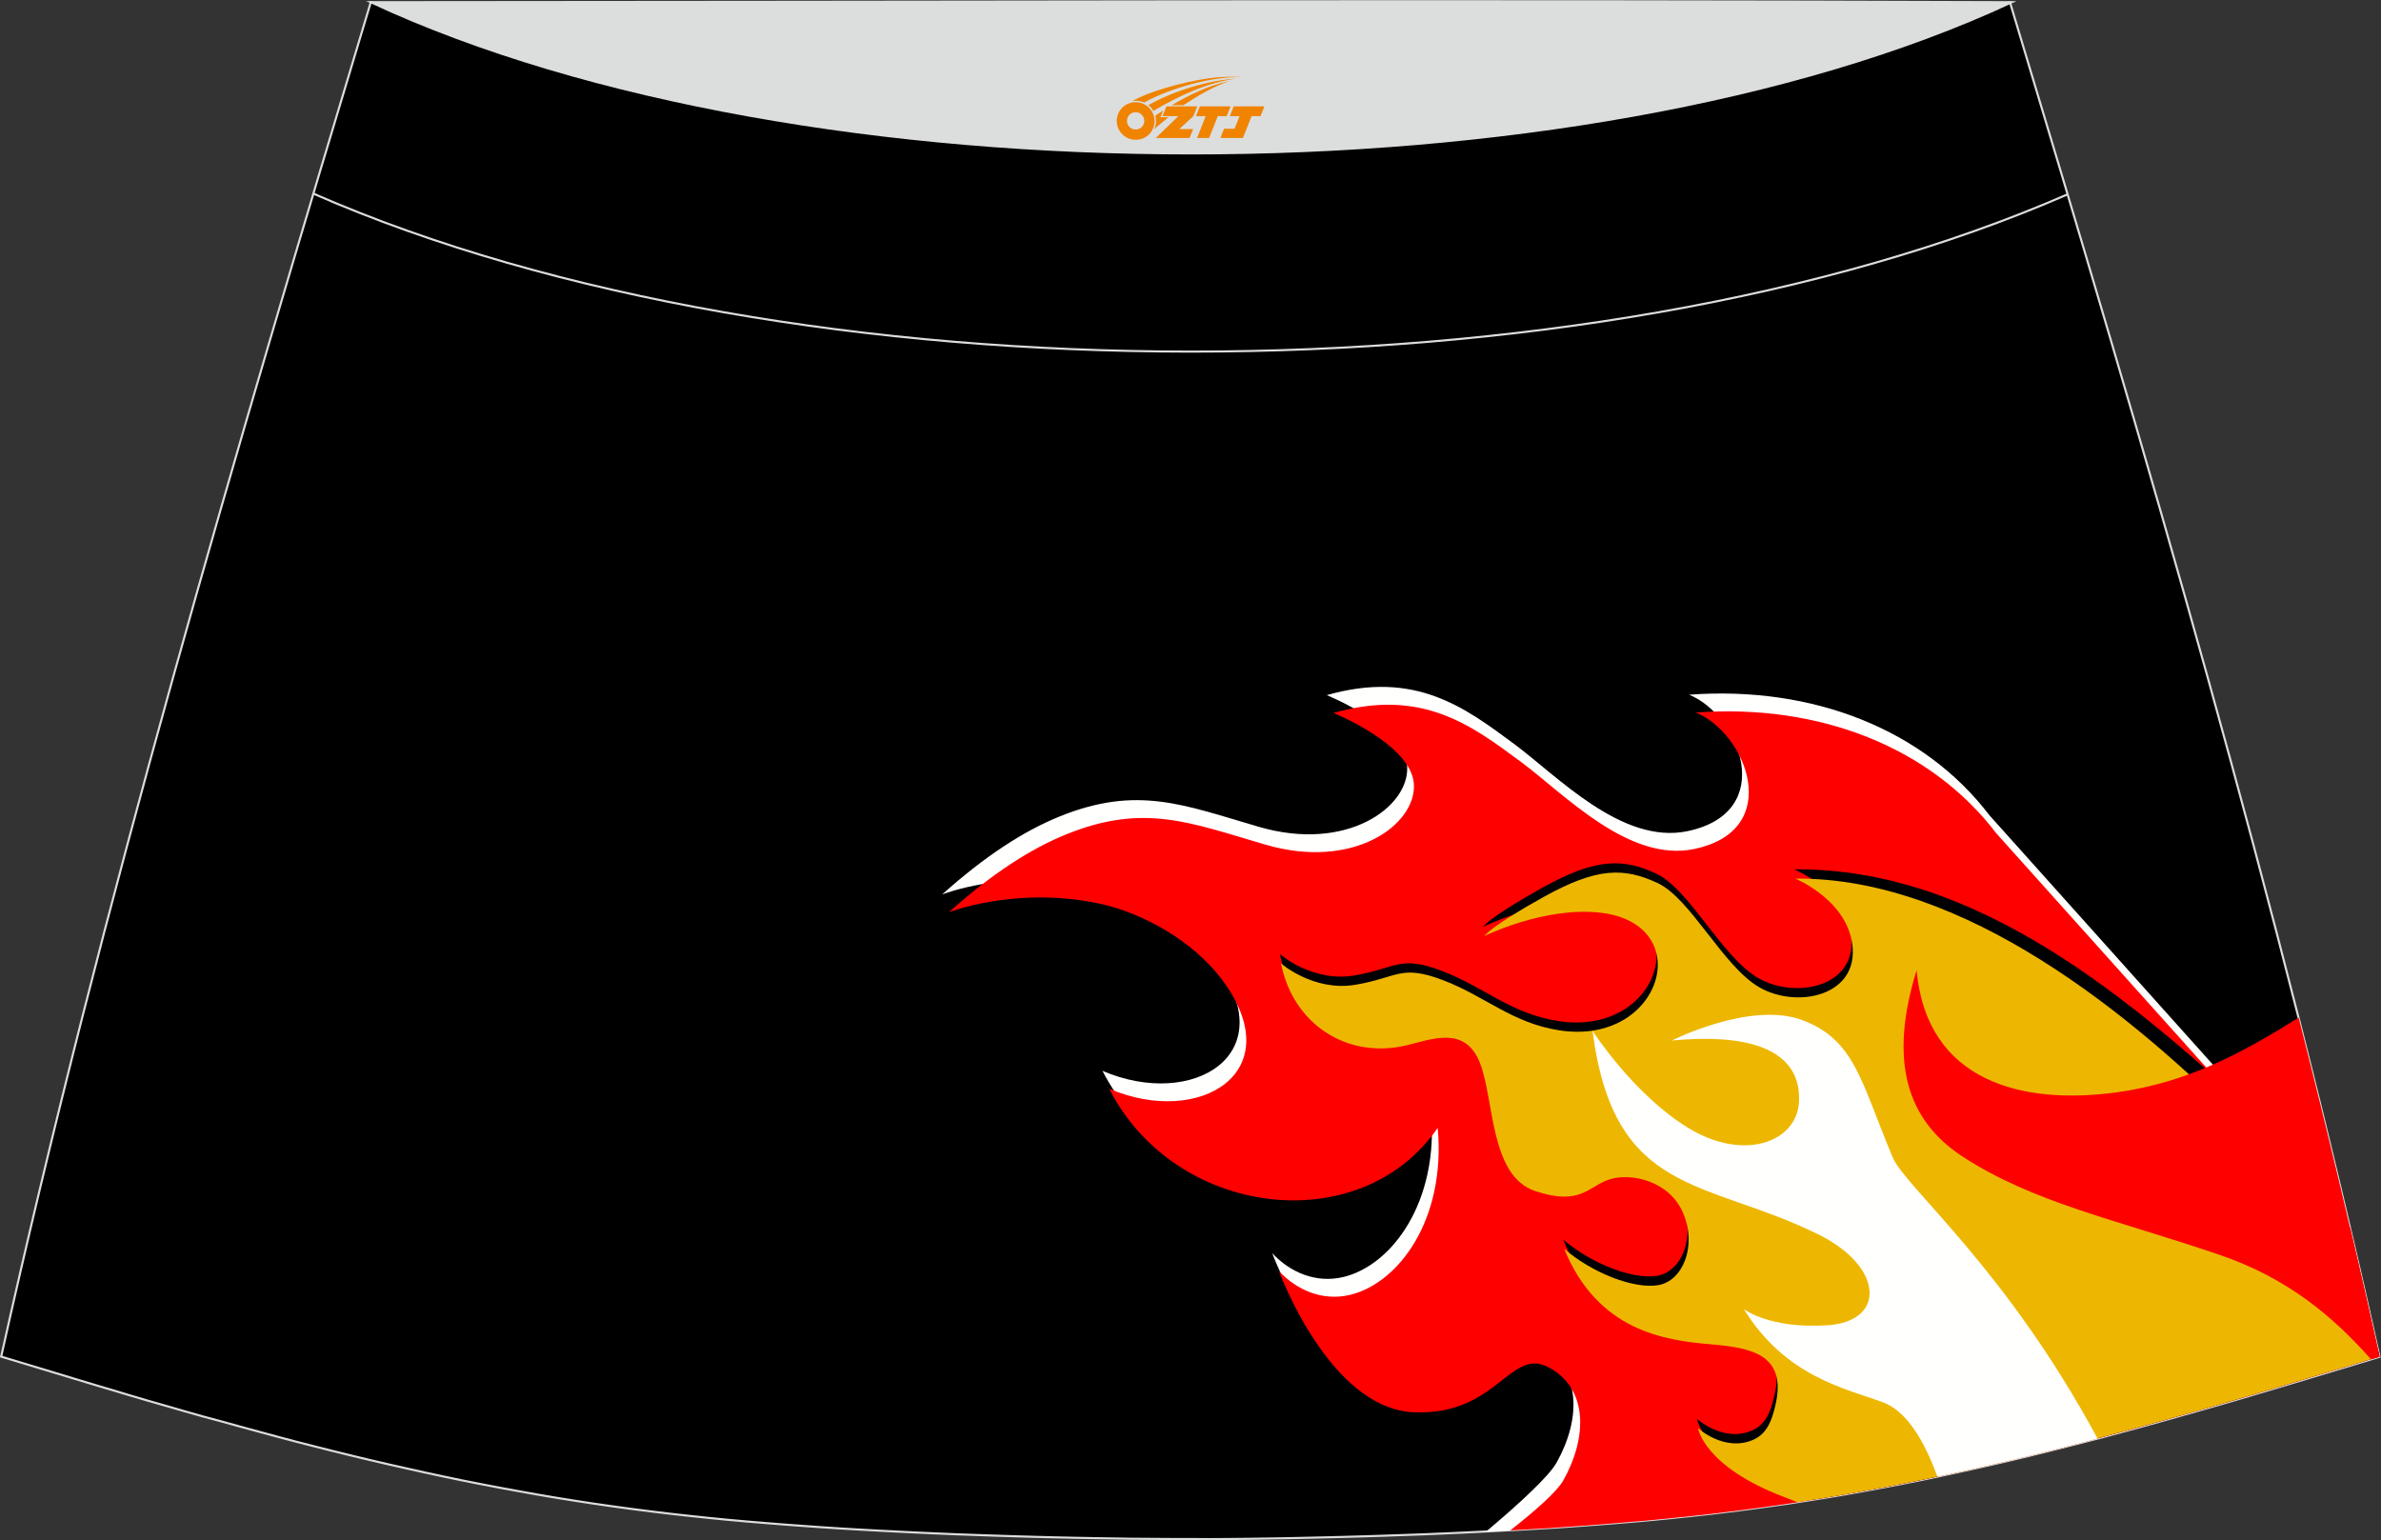 <?xml version="1.0" encoding="utf-8"?>
<!-- Generator: Adobe Illustrator 24.0.0, SVG Export Plug-In . SVG Version: 6.00 Build 0)  -->
<svg xmlns="http://www.w3.org/2000/svg" xmlns:xlink="http://www.w3.org/1999/xlink" version="1.1" id="图层_1" x="0px" y="0px" width="387.08px" height="250.4px" viewBox="0 0 387.08 250.4" enable-background="new 0 0 387.08 250.4" xml:space="preserve">
<rect x="0" y="0" width="387.08" height="250.4" fill="#333333" stroke="none"/>
<g>
	<path fill="#000001" stroke="#DCDDDD" stroke-width="0.341" stroke-miterlimit="22.926" d="M193.53,250.2L193.53,250.2h-3.17   l-3.16-0.02l-3.16-0.02l-3.16-0.05l-3.16-0.05l-3.16-0.06l-3.16-0.07l-3.16-0.08l-3.16-0.09l-3.16-0.1l-3.16-0.11l-3.11-0.11   l-3.11-0.13l-3.11-0.14l-3.11-0.15l-3.11-0.16l-3.11-0.17l-3.11-0.18l-3.11-0.2l-3.11-0.22l-3.14-0.23l-3.14-0.25l-3.14-0.26   l-3.13-0.28l-3.13-0.31l-3.13-0.33l-3.13-0.35l-3.13-0.38l-3.11-0.4l-3.07-0.42l-3.06-0.44l-3.06-0.47l-3.06-0.49l-3.06-0.52   l-3.05-0.55l-3.05-0.56l-3.03-0.58l-3.03-0.6l-3.02-0.63l-3.02-0.65l-3.01-0.67l-3.01-0.68l-3.01-0.7l-3-0.72l-3-0.74l-3.01-0.76   l-3.01-0.77l-3.01-0.8l-3-0.81l-3-0.82l-3-0.83L33,230.28l-2.99-0.85l-2.99-0.86l-2.99-0.86l-2.98-0.88l-2.98-0.89l-2.98-0.89   l-2.98-0.9l-2.98-0.9l-2.98-0.9l-2.98-0.9l-2.98-0.9C16.76,146.1,38.03,74.26,60.28,0.36c106.77,29.51,159.71,29.51,266.48,0   c22.26,73.91,43.53,145.74,60.07,220.22l-2.98,0.9l-2.98,0.9l-2.98,0.9l-2.98,0.9l-2.98,0.89l-2.98,0.89l-2.98,0.89l-2.98,0.88   l-2.99,0.86l-2.99,0.86l-2.99,0.85l-2.99,0.84l-3,0.83l-3,0.82l-3,0.81l-3,0.78l-3.01,0.77l-3.01,0.76l-3,0.74l-3,0.72l-3.01,0.7   l-3.01,0.68l-3.01,0.66l-3.02,0.65l-3.02,0.63l-3.03,0.6l-3.03,0.58l-3.05,0.56l-3.05,0.55l-3.05,0.51l-3.06,0.49l-3.06,0.47   l-3.07,0.44l-3.07,0.42l-3.11,0.4l-3.13,0.38l-3.13,0.35l-3.13,0.33l-3.13,0.31l-3.13,0.28l-3.13,0.26l-3.14,0.25l-3.14,0.23   l-3.11,0.22l-3.11,0.19l-3.11,0.18l-3.11,0.17l-3.11,0.16l-3.11,0.15l-3.11,0.14l-3.11,0.13l-3.11,0.11l-3.16,0.11l-3.16,0.1   l-3.16,0.09l-3.16,0.08l-3.16,0.07l-3.16,0.07l-3.16,0.05l-3.16,0.05l-3.16,0.03l-3.16,0.02L193.53,250.2L193.53,250.2   L193.53,250.2L193.53,250.2z"/>
	<path fill="#FFFFFE" d="M323.43,132.55c-10.63-13.95-28.71-21.1-48.84-19.61c8.18,3.28,14.5,19.07-0.23,22.18   c-10.68,2.25-21.21-8.99-28.15-14.13c-8.08-5.98-16.11-12.09-30.52-7.98c0,0,12.79,5.13,13.08,11.67   c0.28,6.55-9.83,13.91-24.12,9.74c-12.18-3.55-19.74-6.8-32.37-1.69c-5.83,2.36-12.09,6.39-19.11,12.68c0,0,10.82-4.26,24.31-1.44   c7.12,1.48,15.36,6.09,20.04,12.33c11.35,15.09-3.58,24.12-18.29,17.79c10.66,20.98,40.82,24.68,53.41,6.37   c1.35,14.97-6.38,25.24-14.21,27.14c-4.51,1.09-8.71-0.77-11.6-3.86c0,0,8.15,22.3,21.83,22.95c13.68,0.65,15.72-10.72,22.07-7.27   c6.35,3.44,6.27,11.32,2.33,18.35c-1.25,2.23-5.83,6.48-11.47,11.23l2.3-0.11l3.11-0.17l3.11-0.18l3.11-0.2l3.11-0.22l3.14-0.23   l3.14-0.25l3.13-0.26l3.13-0.28l3.13-0.31l3.13-0.33l3.13-0.35l3.13-0.38l3.11-0.4l3.07-0.42l3.07-0.44l3.06-0.47l3.06-0.49   l3.05-0.51l3.05-0.55l3.05-0.56l3.03-0.58l3.03-0.6l3.02-0.63l3.02-0.65l3.01-0.67l3.01-0.68l3.01-0.7l3-0.72l3-0.74l3.01-0.76   l3.01-0.77l3-0.8l3-0.81l3-0.82l3-0.83l2.99-0.84l2.99-0.85l2.99-0.86l2.99-0.86l2.98-0.88l2.98-0.88l2.98-0.89l2.98-0.9l2.98-0.9   l2.98-0.9l2.98-0.9l2.98-0.9c-1.73-7.75-3.5-15.48-5.32-23.18L323.43,132.55z"/>
	<path fill="#FF0001" d="M324.52,135.45c-10.63-13.95-28.71-21.1-48.84-19.61c8.18,3.28,14.5,19.07-0.23,22.18   c-10.68,2.25-21.21-8.99-28.15-14.13c-8.08-5.98-16.11-12.09-30.52-7.98c0,0,12.79,5.13,13.08,11.67   c0.28,6.55-9.83,13.91-24.12,9.74c-12.18-3.55-19.74-6.8-32.37-1.69c-5.83,2.36-12.09,6.39-19.11,12.68c0,0,10.82-4.26,24.31-1.44   c7.12,1.48,15.36,6.09,20.04,12.33c11.35,15.09-3.58,24.12-18.29,17.79c10.66,20.98,40.82,24.68,53.41,6.37   c1.35,14.97-6.38,25.24-14.21,27.14c-4.51,1.09-8.71-0.77-11.6-3.86c0,0,8.15,22.3,21.83,22.95c13.68,0.65,15.72-10.72,22.07-7.27   c6.35,3.43,6.27,11.32,2.33,18.35c-1.01,1.78-4.29,4.73-8.62,8.13l1.48-0.08l3.11-0.18l3.11-0.2l3.11-0.22l3.14-0.23l3.14-0.25   l3.13-0.26l3.13-0.28l3.13-0.31l3.13-0.33l3.13-0.35l3.13-0.38l3.11-0.4l3.07-0.42l3.07-0.44l3.06-0.47l3.06-0.49l3.05-0.51   l3.05-0.55l3.05-0.56l3.03-0.58l3.03-0.6l3.02-0.63l3.02-0.65l3.01-0.67l3.01-0.68l3.01-0.7l3-0.72l3-0.74l3.01-0.76l3.01-0.77   l3-0.8l3-0.81l3-0.82l3-0.83l2.99-0.84l2.99-0.85l2.99-0.86l2.99-0.86l2.98-0.88l2.98-0.89l2.98-0.89l2.98-0.9l2.98-0.9l2.98-0.9   l2.98-0.9l2.98-0.9c-1.55-6.99-3.15-13.95-4.77-20.89L324.52,135.45z"/>
	<path fill="#000002" d="M368.12,182.43c-21.79-20.18-46.72-41.37-76.44-41.1c0,0,8.88,3.64,9.33,11.42   c0.45,7.79-9.25,9.68-15.2,6.24c-5.93-3.44-11.15-14.45-16.56-16.96c-5.41-2.5-9.75-2.57-18.47,2.27   c-8.72,4.84-9.67,6.37-9.67,6.37s9.72-4.81,18.8-3.81c15.95,1.76,10.17,21.72-6.57,19.14c-7.71-1.18-12.07-5.55-18.94-8.16   c-6.85-2.61-7.35-0.43-14.19,0.74c-6.82,1.18-12.13-3.46-12.13-3.46c1.9,9.76,10.66,15.67,20.48,13.29   c4.18-1.02,9.43-3.14,11.82,2.8c2.39,5.93,1.58,18.42,9.01,20.91c7.43,2.49,8.64-0.8,12.11-1.91c3.47-1.1,9.79,0.2,12,5.58   c2.22,5.38-0.14,10.95-4.09,11.62c-3.96,0.67-10.79-2.01-15.29-5.91c5.44,13.3,16.2,14.89,23.87,15.53   c6.57,0.56,12.49,1.64,10.42,10.1c-0.49,2.01-1.19,4.4-3.58,5.43c-4.69,2.03-8.95-1.9-8.95-1.9s0.92,6.25,14.01,11.2   c1.66,0.63,3.22,1.28,4.71,1.95l2.11-0.34l3.05-0.51l3.05-0.55l3.05-0.56l3.03-0.58l3.03-0.6l3.02-0.63l3.02-0.65l3.01-0.67   l3.01-0.68l3.01-0.7l3-0.72l3-0.74l3.01-0.76l3.01-0.77l3-0.8l3-0.81l3-0.82l3-0.83l2.99-0.84l2.99-0.85l2.99-0.86l2.99-0.86   l2.98-0.88l2.98-0.89l2.98-0.89l2.98-0.9l2.98-0.9l2.98-0.9l2.98-0.9l2.98-0.9l-0.15-0.67L368.12,182.43z"/>
	<path fill="#EDB701" d="M364.92,183.37c-18.36-18.56-45.67-40.78-73.05-40.53c0,0,8.88,3.64,9.33,11.42   c0.45,7.79-9.25,9.68-15.2,6.24c-5.93-3.44-11.15-14.46-16.56-16.96c-5.41-2.5-9.75-2.57-18.47,2.27   c-8.72,4.84-9.67,6.37-9.67,6.37s9.72-4.81,18.8-3.81c15.95,1.76,10.17,21.71-6.57,19.14c-7.71-1.18-12.08-5.56-18.94-8.16   c-6.85-2.61-7.35-0.43-14.19,0.74c-6.83,1.18-12.14-3.46-12.14-3.46c1.9,9.76,10.66,15.67,20.48,13.29   c4.18-1.02,9.43-3.14,11.82,2.8c2.39,5.93,1.58,18.42,9.01,20.91s8.64-0.8,12.1-1.9c3.47-1.1,9.79,0.2,12,5.58   c2.22,5.38-0.14,10.95-4.09,11.62c-3.96,0.67-10.79-2.01-15.29-5.91c5.44,13.3,16.2,14.89,23.87,15.53   c6.57,0.56,12.49,1.64,10.42,10.1c-0.49,2.01-1.19,4.4-3.58,5.43c-4.69,2.02-8.95-1.9-8.95-1.9s0.92,6.24,14.01,11.2   c0.73,0.27,1.43,0.56,2.11,0.84l1.47-0.23l3.06-0.49l3.05-0.51l3.05-0.55l3.05-0.56l3.03-0.58l3.03-0.6l3.02-0.63l3.02-0.65   l3.01-0.67l3.01-0.68l3.01-0.7l3-0.72l3-0.74l3.01-0.76l3.01-0.77l3-0.8l3-0.81l3-0.82l3-0.83l2.99-0.84l2.99-0.85l2.99-0.86   l2.99-0.86l2.98-0.88l2.98-0.89l2.98-0.89l2.98-0.9l2.98-0.9l2.98-0.9l2.98-0.9l2.25-0.68L364.92,183.37z"/>
	<path fill="#FFFFFE" d="M271.8,169.16c0,0,12.84-6.51,21.3-3.28c8.46,3.23,9.42,9.92,14.59,22.27   c2.03,4.85,18.35,17.94,33.31,45.73l-1.93,0.51l-3.01,0.77l-3.01,0.76l-3,0.74l-3,0.72l-3.01,0.7l-3.01,0.68l-3.01,0.66l-3.02,0.65   l-0.03,0.01c-2.09-5.72-4.93-10.66-8.9-12.12c-5.98-2.21-15.82-4.13-22.57-15.15c0,0,4.07,3.26,13.61,2.64   c9.54-0.63,9.16-9.54-1.56-14.8c-18.4-9.04-33.16-6.08-36.66-33.08c0,0,6.52,10.21,15.47,15.74c8.95,5.54,17.67,2.51,18.1-4.1   C292.85,172.58,287.77,167.66,271.8,169.16z"/>
	<path fill="#FF0001" d="M311.58,157.74c1.68,18.24,17.32,21.9,32.41,19.86c11.65-1.58,20.6-6.47,29.7-12.16   c4.64,18.27,9.05,36.62,13.16,55.14l-1.38,0.42c-6.08-6.84-13.41-13.17-24.66-17c-17.06-5.82-30.23-8.45-41.8-16   C310.08,182.14,306.97,172.66,311.58,157.74z"/>
	<path fill="none" stroke="#DCDDDD" stroke-width="0.341" stroke-miterlimit="22.926" d="M336.14,31.59   c-78.2,34.13-207.1,34.1-285.19-0.11"/>
	<path fill="#DCDDDD" stroke="#DCDDDD" stroke-width="0.341" stroke-miterlimit="22.926" d="M327.06,0.36   c-70.39,32.77-196.37,32.77-266.78,0C149.22,0.33,238.12,0.02,327.06,0.36z"/>
	
</g>
<g id="图层_x0020_1">
	<path fill="#F08300" d="M181.73,20.69c0.416,1.136,1.472,1.984,2.752,2.032c0.144,0,0.304,0,0.448-0.016h0.016   c0.016,0,0.064,0,0.128-0.016c0.032,0,0.048-0.016,0.08-0.016c0.064-0.016,0.144-0.032,0.224-0.048c0.016,0,0.016,0,0.032,0   c0.192-0.048,0.4-0.112,0.576-0.208c0.192-0.096,0.4-0.224,0.608-0.384c0.672-0.56,1.104-1.408,1.104-2.352   c0-0.224-0.032-0.448-0.08-0.672l0,0C187.57,18.81,187.52,18.64,187.44,18.46C186.97,17.37,185.89,16.61,184.62,16.61C182.93,16.61,181.55,17.98,181.55,19.68C181.55,20.03,181.61,20.37,181.73,20.69L181.73,20.69L181.73,20.69z M186.03,19.71L186.03,19.71C186,20.49,185.34,21.09,184.56,21.05C183.77,21.02,183.18,20.37,183.21,19.58c0.032-0.784,0.688-1.376,1.472-1.344   C185.45,18.27,186.06,18.94,186.03,19.71L186.03,19.71z"/>
	<polygon fill="#F08300" points="200.06,17.29 ,199.42,18.88 ,197.98,18.88 ,196.56,22.43 ,194.61,22.43 ,196.01,18.88 ,194.43,18.88    ,195.07,17.29"/>
	<path fill="#F08300" d="M202.03,12.56c-1.008-0.096-3.024-0.144-5.056,0.112c-2.416,0.304-5.152,0.912-7.616,1.664   C187.31,14.94,185.44,15.66,184.09,16.43C184.29,16.4,184.48,16.38,184.67,16.38c0.48,0,0.944,0.112,1.36,0.288   C190.13,14.35,197.33,12.3,202.03,12.56L202.03,12.56L202.03,12.56z"/>
	<path fill="#F08300" d="M187.5,18.03c4-2.368,8.88-4.672,13.488-5.248c-4.608,0.288-10.224,2-14.288,4.304   C187.02,17.34,187.29,17.66,187.5,18.03C187.5,18.03,187.5,18.03,187.5,18.03z"/>
	<polygon fill="#F08300" points="205.55,17.29 ,204.93,18.88 ,203.47,18.88 ,202.06,22.43 ,201.6,22.43 ,200.09,22.43 ,198.4,22.43    ,198.99,20.93 ,200.7,20.93 ,201.52,18.88 ,199.93,18.88 ,200.57,17.29"/>
	<polygon fill="#F08300" points="194.64,17.29 ,194,18.88 ,191.71,20.99 ,193.97,20.99 ,193.39,22.43 ,187.9,22.43 ,191.57,18.88    ,188.99,18.88 ,189.63,17.29"/>
	<path fill="#F08300" d="M199.92,13.15c-3.376,0.752-6.464,2.192-9.424,3.952h1.888C194.81,15.53,197.15,14.1,199.92,13.15z    M189.12,17.97C188.49,18.35,188.43,18.4,187.82,18.81c0.064,0.256,0.112,0.544,0.112,0.816c0,0.496-0.112,0.976-0.32,1.392   c0.176-0.16,0.32-0.304,0.432-0.4c0.272-0.24,0.768-0.64,1.6-1.296l0.32-0.256H188.64l0,0L189.12,17.97L189.12,17.97L189.12,17.97z"/>
</g>
</svg>